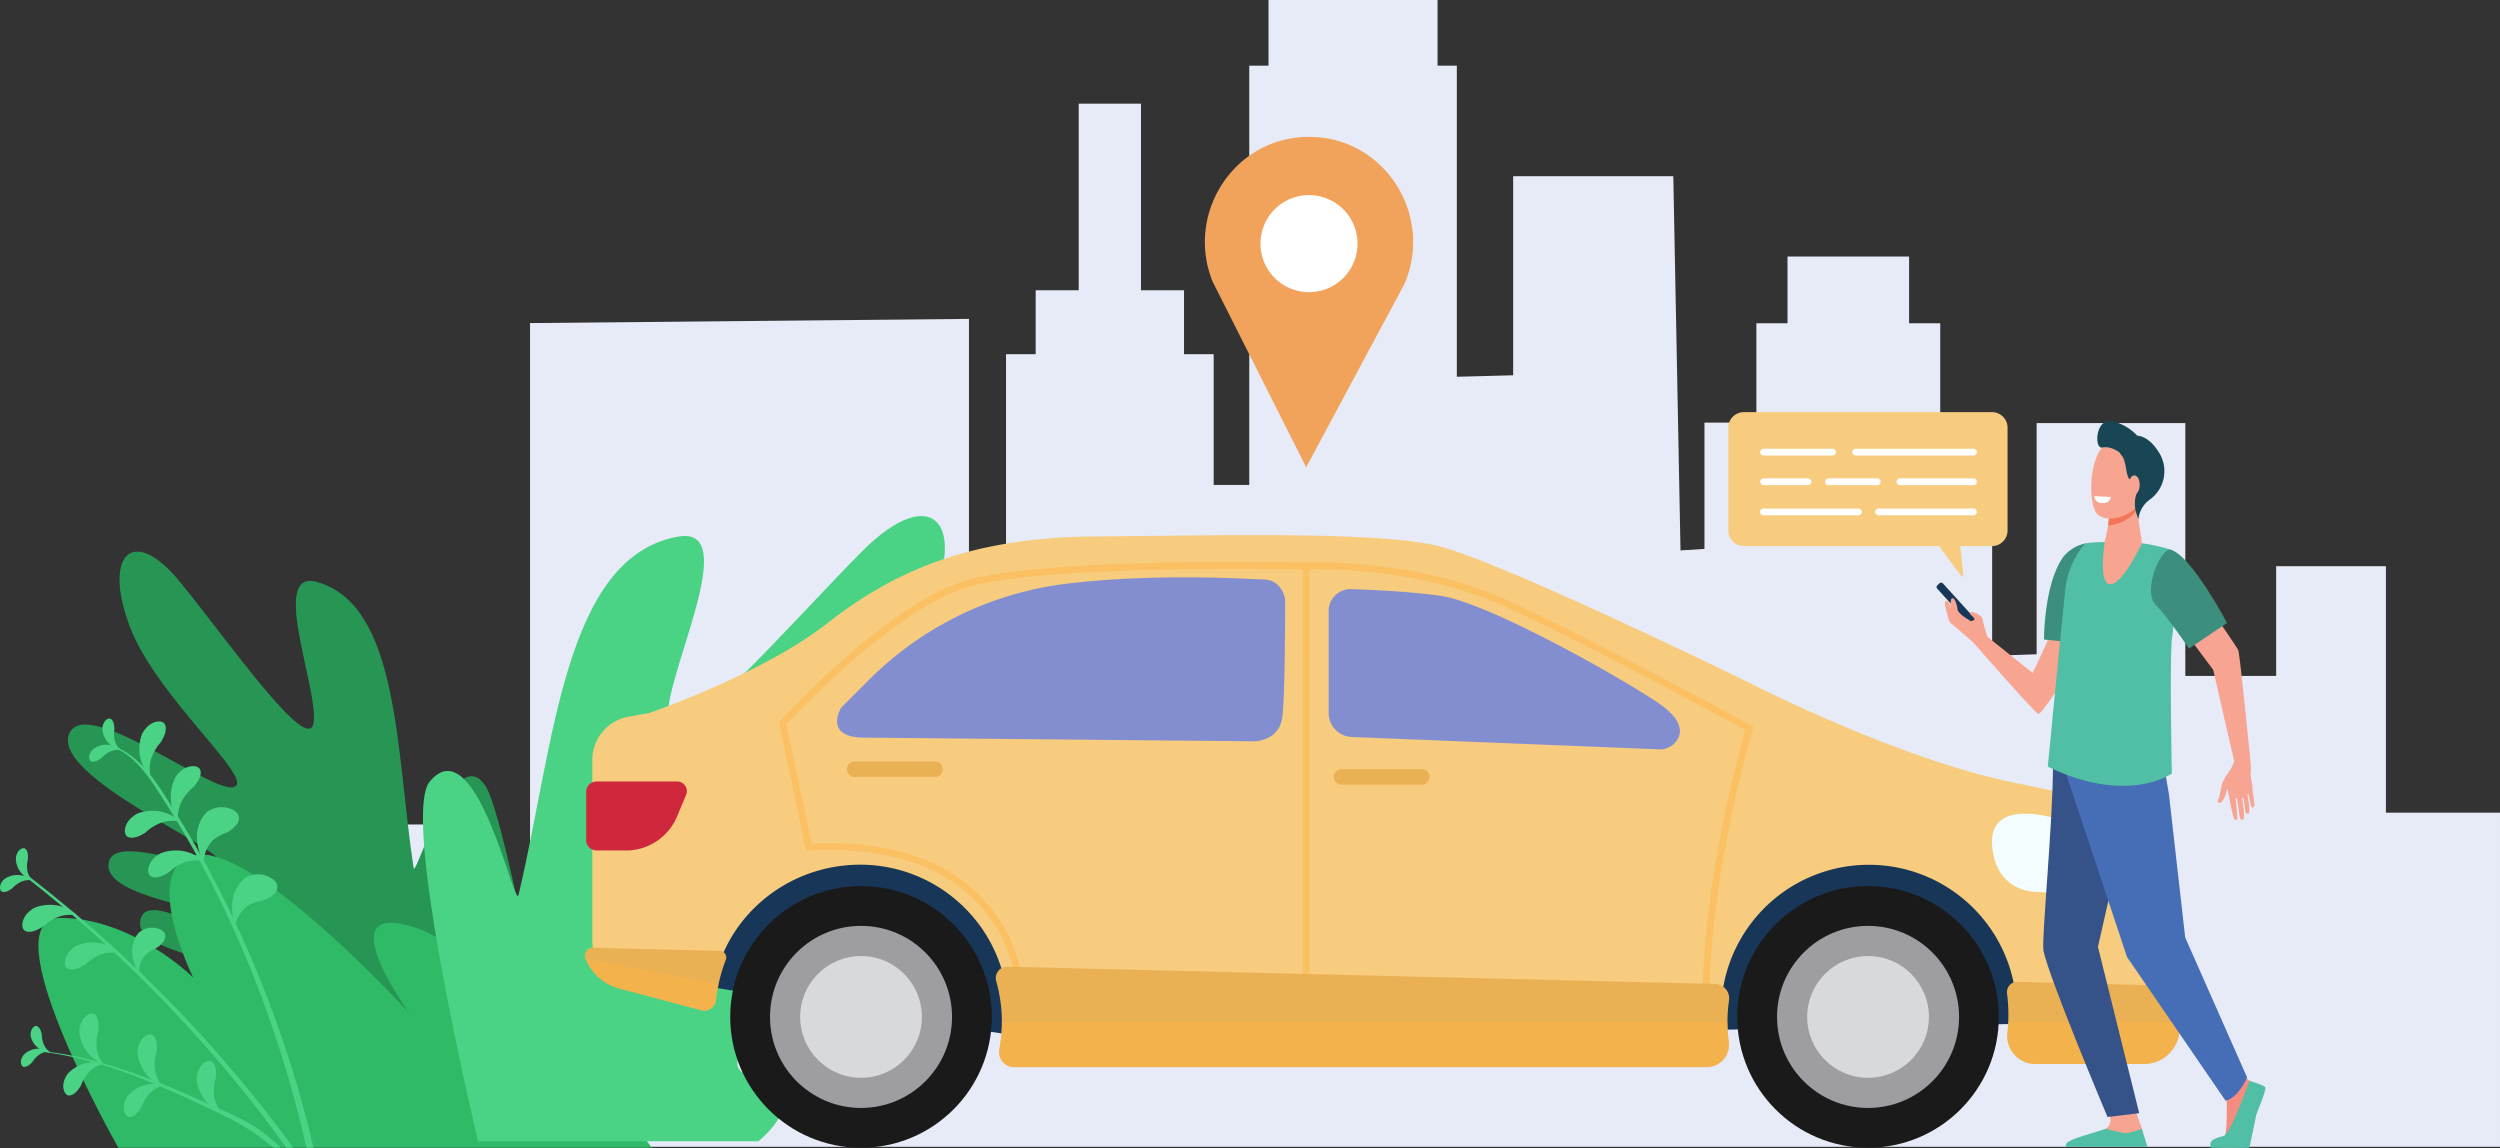 <svg xmlns="http://www.w3.org/2000/svg" width="590.141" height="271" viewBox="0 0 590.141 271">
  <rect x="0" y="0" width="590.141" height="271" fill="#333333" stroke="none"/>
  <g id="Group_1633" data-name="Group 1633" transform="translate(-35.86 -809)">
    <g id="Group_1618" data-name="Group 1618" transform="translate(-46.718 373.034)">
      <path id="Path_5158" data-name="Path 5158" d="M818.059,706.671V627.8h-26.93V569.616H765.22v25.906H743.78V535.829h-35.1v54.583l-10.5.35V535.726H685.924V512.274h-7.351V496.522h-28.7v15.752h-7.351v23.452H630.268V565.54l-5.653.351-1.7-88.326h-37.8v46.988l-13.3.35v-73.44h-4.551v-15.5h-39.9v15.5h-4.55V550.43h-8.4V519.572h-7v-15.09H497.254V460.436h-14.7v44.046H472.4v15.09h-7V571.78h-4.9l-3.85-.052V511.241l-103.611.99V648.438h-8.751V630.586h-31.5v34.3h-9.1v-12.6H283.732v25.553H263.78v28.83Z" transform="translate(-145.341 0)" fill="#e6ebf7" style="mix-blend-mode: multiply;isolation: isolate"/>
      <path id="Path_5159" data-name="Path 5159" d="M280.495,1232.632s-13.125-75.736-18.433-83.557c-7.335-10.809-16.455,22.359-16.9,19.444-4.2-27.531-3.322-62.254-22.968-67.516-11.168-2.991.738,25.932-.649,33.385s-19.965-19.154-31.408-33.23-18.449-6.31-11.816,10.767c6.414,16.513,29.648,35.863,24.447,37.519s-34.365-21.348-38.76-12.87c-5.389,10.395,39.537,28.743,35.029,30.813s-25.909-7.661-25.909.619,29.573,10.35,28.8,13.93c-1.245,5.8-19.822-9.045-21.273-1-1.484,8.227,25.218,8.851,24.285,15.286-.536,3.7-7.262-.172-8.478,4.911-2.774,11.592,39.3,27.837,39.3,27.837Z" transform="translate(-64.955 -527.693)" fill="#279654"/>
      <path id="Path_5160" data-name="Path 5160" d="M273.233,1524.4c-5.34-6.947-36.883-45.8-55.976-52.006-21.076-6.846-1.212,20.345-1.212,20.345s-37.388-41.022-51.108-37.324c-12.577,3.39,0,28.817,0,28.817s-14.165-14.08-31.343-14.08c-16.718,0,12.141,51.574,13.673,54.247Z" transform="translate(-36.754 -817.505)" fill="#2fba67"/>
      <g id="Group_1609" data-name="Group 1609" transform="translate(82.577 605.579)">
        <path id="Path_5161" data-name="Path 5161" d="M181.716,1648.927a10.128,10.128,0,0,0-.357,4.348,7.8,7.8,0,0,0,1.575,3.52,8.372,8.372,0,0,1-3.53-2.459c-1.573-1.715-2.442-4.715-2.094-6.009.37-2.729,2.631-4.056,3.565-3.258C181.834,1645.846,181.86,1647.508,181.716,1648.927Z" transform="translate(-158.501 -1575.205)" fill="#4ad384"/>
        <path id="Path_5162" data-name="Path 5162" d="M251.15,1673.872a10.131,10.131,0,0,0-.357,4.348,7.8,7.8,0,0,0,1.575,3.52,8.377,8.377,0,0,1-3.53-2.459c-1.573-1.716-2.442-4.715-2.094-6.01.37-2.729,2.631-4.055,3.565-3.258C251.268,1670.791,251.293,1672.453,251.15,1673.872Z" transform="translate(-214.192 -1595.213)" fill="#4ad384"/>
        <path id="Path_5163" data-name="Path 5163" d="M321.7,1705.427a10.13,10.13,0,0,0-.357,4.348,7.8,7.8,0,0,0,1.575,3.52,8.374,8.374,0,0,1-3.53-2.459c-1.573-1.715-2.442-4.715-2.094-6.009.371-2.729,2.631-4.056,3.566-3.258C321.818,1702.346,321.844,1704.008,321.7,1705.427Z" transform="translate(-270.78 -1620.523)" fill="#4ad384"/>
        <path id="Path_5164" data-name="Path 5164" d="M162.238,1708.377a9.339,9.339,0,0,1,2.155-3.4,7.169,7.169,0,0,1,3.119-1.712,7.721,7.721,0,0,0-3.969-.165c-2.113.383-4.422,2.107-4.885,3.256-1.245,2.218-.317,4.462.815,4.4C160.611,1710.714,161.554,1709.5,162.238,1708.377Z" transform="translate(-143.124 -1621.772)" fill="#4ad384"/>
        <path id="Path_5165" data-name="Path 5165" d="M234.46,1734.027a9.34,9.34,0,0,1,2.155-3.4,7.168,7.168,0,0,1,3.119-1.712,7.726,7.726,0,0,0-3.969-.165c-2.113.383-4.422,2.107-4.885,3.255-1.245,2.218-.317,4.462.815,4.4C232.833,1736.364,233.776,1735.154,234.46,1734.027Z" transform="translate(-201.053 -1642.347)" fill="#4ad384"/>
        <path id="Path_5166" data-name="Path 5166" d="M121.769,1661.7a6.007,6.007,0,0,0,.57,2.524,4.611,4.611,0,0,0,1.516,1.71,4.958,4.958,0,0,1-2.434-.76,4.89,4.89,0,0,1-2.251-3.026c-.275-1.61.769-2.765,1.439-2.481C121.289,1659.935,121.6,1660.871,121.769,1661.7Z" transform="translate(-111.891 -1587.063)" fill="#4ad384"/>
        <path id="Path_5167" data-name="Path 5167" d="M110.276,1689.929a5.98,5.98,0,0,1,1.8-1.852,4.593,4.593,0,0,1,2.184-.662,4.957,4.957,0,0,0-2.471-.63,4.863,4.863,0,0,0-3.5,1.4c-1.074,1.228-.786,2.76-.067,2.87C108.947,1691.181,109.7,1690.546,110.276,1689.929Z" transform="translate(-102.637 -1608.847)" fill="#4ad384"/>
        <g id="Group_1608" data-name="Group 1608">
          <g id="Group_1606" data-name="Group 1606" transform="translate(26.428 6.458)">
            <path id="Path_5168" data-name="Path 5168" d="M229.073,1339.563c15.276,23.939,26.594,52.662,32.968,80.913h1.648c-6.348-27.659-18.191-56.617-33.442-80.53-3.544-5.557-7.372-12.15-14.008-14.318-.128-.042-.177.153-.054.2C222.246,1328.119,225.756,1334.367,229.073,1339.563Z" transform="translate(-216.114 -1325.622)" fill="#4ad384"/>
          </g>
          <g id="Group_1607" data-name="Group 1607" transform="translate(5.585 36.586)">
            <path id="Path_5169" data-name="Path 5169" d="M174.473,1542.578a317.517,317.517,0,0,0-63.255-64.68c-.246-.187-.579.244-.331.435a314.066,314.066,0,0,1,61.938,64.245Z" transform="translate(-110.8 -1477.852)" fill="#4ad384"/>
          </g>
          <path id="Path_5170" data-name="Path 5170" d="M253.892,1301.361a10.907,10.907,0,0,0-2.341,4.082,8.437,8.437,0,0,0-.075,4.165,9.08,9.08,0,0,1-2.321-4.03c-.75-2.4-.225-5.732.708-6.835,1.612-2.494,4.428-2.747,4.975-1.537C255.419,1298.406,254.683,1300.041,253.892,1301.361Z" transform="translate(-215.902 -1295.807)" fill="#4ad384"/>
          <path id="Path_5171" data-name="Path 5171" d="M236.413,1408.17a10.861,10.861,0,0,1,4.021-2.429,8.349,8.349,0,0,1,4.148-.157,9.039,9.039,0,0,0-4.061-2.249c-2.407-.706-5.715-.113-6.8.845-2.454,1.666-2.65,4.5-1.434,5.021C233.5,1409.76,235.114,1408.989,236.413,1408.17Z" transform="translate(-202.077 -1381.248)" fill="#4ad384"/>
          <path id="Path_5172" data-name="Path 5172" d="M264.279,1455.49a10.863,10.863,0,0,1,4.021-2.429,8.349,8.349,0,0,1,4.148-.157,9.039,9.039,0,0,0-4.061-2.25c-2.407-.705-5.715-.113-6.8.845-2.454,1.667-2.65,4.5-1.434,5.021C261.365,1457.08,262.98,1456.309,264.279,1455.49Z" transform="translate(-224.428 -1419.203)" fill="#4ad384"/>
          <path id="Path_5173" data-name="Path 5173" d="M164.882,1565.25a10.856,10.856,0,0,1,4.021-2.429,8.355,8.355,0,0,1,4.149-.157,9.04,9.04,0,0,0-4.062-2.249c-2.407-.705-5.715-.113-6.8.845-2.453,1.666-2.65,4.5-1.434,5.021C161.969,1566.839,163.583,1566.069,164.882,1565.25Z" transform="translate(-144.703 -1507.24)" fill="#4ad384"/>
          <path id="Path_5174" data-name="Path 5174" d="M114.1,1520.359a10.857,10.857,0,0,1,4.021-2.429,8.354,8.354,0,0,1,4.148-.157,9.042,9.042,0,0,0-4.062-2.249c-2.407-.705-5.715-.113-6.8.845-2.454,1.666-2.65,4.5-1.434,5.021C111.187,1521.95,112.8,1521.179,114.1,1520.359Z" transform="translate(-103.971 -1471.234)" fill="#4ad384"/>
          <path id="Path_5175" data-name="Path 5175" d="M291.587,1354.72a10.893,10.893,0,0,0-2.953,3.661,8.435,8.435,0,0,0-.728,4.1,9.092,9.092,0,0,1-1.659-4.347c-.364-2.49.678-5.7,1.773-6.638,1.984-2.208,4.8-2.012,5.154-.731C293.559,1352.043,292.575,1353.541,291.587,1354.72Z" transform="translate(-245.879 -1338.568)" fill="#4ad384"/>
          <path id="Path_5176" data-name="Path 5176" d="M324.767,1404.592c-.682.363-3.067,1.022-4.266,2.812a7.281,7.281,0,0,0-1.44,4.263,12.067,12.067,0,0,1-1.621-5.567c-.169-2.935,1.568-6.064,3.1-6.643,2.835-1.609,6.463-.174,6.761,1.407C327.644,1402.456,326.189,1403.7,324.767,1404.592Z" transform="translate(-270.95 -1377.821)" fill="#4ad384"/>
          <path id="Path_5177" data-name="Path 5177" d="M366.766,1484.852c-.734.243-3.194.49-4.677,2.052a7.273,7.273,0,0,0-2.133,3.959,12.078,12.078,0,0,1-.664-5.761c.326-2.922,2.562-5.713,4.169-6.026,3.065-1.107,6.4.919,6.428,2.527C369.96,1483.232,368.317,1484.216,366.766,1484.852Z" transform="translate(-304.413 -1441.994)" fill="#4ad384"/>
          <path id="Path_5178" data-name="Path 5178" d="M246.019,1547.2c-.535.334-2.437,1.006-3.31,2.531a5.941,5.941,0,0,0-.929,3.55,9.835,9.835,0,0,1-1.634-4.436c-.3-2.378.932-5.022,2.145-5.581,2.215-1.471,5.247-.51,5.579.758C248.238,1545.3,247.125,1546.4,246.019,1547.2Z" transform="translate(-208.923 -1493.138)" fill="#4ad384"/>
          <path id="Path_5179" data-name="Path 5179" d="M191.852,1327.372a6.443,6.443,0,0,1,2.273-1.613,4.954,4.954,0,0,1,2.447-.275,5.356,5.356,0,0,0-2.5-1.152,5.246,5.246,0,0,0-3.984.8c-1.379,1.093-1.372,2.776-.629,3.033C190.2,1328.44,191.119,1327.914,191.852,1327.372Z" transform="translate(-167.906 -1318.052)" fill="#4ad384"/>
          <path id="Path_5180" data-name="Path 5180" d="M207.459,1295.474a6.489,6.489,0,0,0,.114,2.791,4.988,4.988,0,0,0,1.277,2.113,5.354,5.354,0,0,1-2.436-1.284,5.284,5.284,0,0,1-1.8-3.653c.021-1.763,1.354-2.785,2.01-2.352S207.439,1294.56,207.459,1295.474Z" transform="translate(-180.451 -1292.989)" fill="#4ad384"/>
          <path id="Path_5181" data-name="Path 5181" d="M85.469,1482.773a6.449,6.449,0,0,1,2.273-1.613,4.957,4.957,0,0,1,2.447-.275,5.361,5.361,0,0,0-2.5-1.152,5.247,5.247,0,0,0-3.984.8c-1.379,1.093-1.372,2.776-.629,3.033C83.815,1483.842,84.736,1483.315,85.469,1482.773Z" transform="translate(-82.577 -1442.697)" fill="#4ad384"/>
          <path id="Path_5182" data-name="Path 5182" d="M104.234,1450.207a6.489,6.489,0,0,0-.114,2.791,5,5,0,0,0,1.1,2.21,5.359,5.359,0,0,1-2.323-1.48,5.287,5.287,0,0,1-1.5-3.789c.165-1.756,1.577-2.664,2.2-2.179C104.229,1448.233,104.289,1449.3,104.234,1450.207Z" transform="translate(-97.648 -1417.026)" fill="#4ad384"/>
        </g>
        <path id="Path_5183" data-name="Path 5183" d="M128.631,1689.366a79.475,79.475,0,0,1,13.028,2.332,156.884,156.884,0,0,1,22.681,8.294c3.629,1.582,7.281,3.142,10.84,4.876a39.148,39.148,0,0,1,4.872,2.663,54.066,54.066,0,0,1,5.683,4.65l-1.695.05a56.289,56.289,0,0,0-11.311-7.376c-13.985-6.737-28.512-13.646-44.111-15.361A.064.064,0,0,1,128.631,1689.366Z" transform="translate(-119.463 -1610.919)" fill="#4ad384"/>
      </g>
      <path id="Path_5184" data-name="Path 5184" d="M666.266,1199.086c4.14-3.548,6.644-7.311,6-11.054-1.144-6.676-10.623-2.386-10.983-7.206-.627-8.388,35.553-6.426,34.357-17.18-1.169-10.515-27.761,6.685-28.873-.914-.687-4.693,39.519-4.3,40.335-14.964s-29.091-.347-34.984-3.481,56.685-22.122,50.422-36.073c-5.109-11.379-46.826,15.24-53.7,12.568s26.465-25.2,36.769-45.81c10.657-21.317,1.946-32.05-14.92-15.1s-44.621,49.309-45.761,39.563,17.818-45.78,2.417-43.083c-27.093,4.745-29.331,49.575-37.729,84.613-.889,3.71-9.953-39.971-20.94-26.8-5.652,6.773,4.83,56.647,11.363,84.921Z" transform="translate(-404.645 -493.723)" fill="#4ad384"/>
      <circle id="Ellipse_347" data-name="Ellipse 347" cx="14.356" cy="14.356" r="14.356" transform="translate(376.038 504.473) rotate(-85.067)" fill="#fff"/>
      <g id="Group_1610" data-name="Group 1610" transform="translate(490.553 533.255)">
        <path id="Path_5185" data-name="Path 5185" d="M2206.255,927.55h-58.591a3.671,3.671,0,0,0-3.664,3.677v24.262a3.671,3.671,0,0,0,3.664,3.677h46.129c1.867,2.614,5.252,7.295,5.551,7.295.28,0-.259-4.422-.638-7.295h7.55a3.671,3.671,0,0,0,3.665-3.677V931.227A3.671,3.671,0,0,0,2206.255,927.55Z" transform="translate(-2144 -927.55)" fill="#f7cc7f"/>
        <rect id="Rectangle_2427" data-name="Rectangle 2427" width="17.912" height="1.602" rx="0.801" transform="translate(7.52 8.636)" fill="#fff"/>
        <rect id="Rectangle_2428" data-name="Rectangle 2428" width="12.1" height="1.602" rx="0.801" transform="translate(7.52 15.629)" fill="#fff"/>
        <path id="Rectangle_2429" data-name="Rectangle 2429" d="M.8,0H12.312a.8.8,0,0,1,.8.8v0a.8.8,0,0,1-.8.8H.8A.8.8,0,0,1,0,.8v0A.8.8,0,0,1,.8,0Z" transform="translate(22.858 15.629)" fill="#fff"/>
        <path id="Rectangle_2430" data-name="Rectangle 2430" d="M.8,0H18.137a.8.8,0,0,1,.8.8v0a.8.8,0,0,1-.8.8H.8A.8.8,0,0,1,0,.8v0A.8.8,0,0,1,.8,0Z" transform="translate(39.728 15.629)" fill="#fff"/>
        <path id="Rectangle_2431" data-name="Rectangle 2431" d="M.8,0H28.579a.8.8,0,0,1,.8.8v0a.8.8,0,0,1-.8.8H.8A.8.8,0,0,1,0,.8v0A.8.8,0,0,1,.8,0Z" transform="translate(29.286 8.636)" fill="#fff"/>
        <path id="Rectangle_2432" data-name="Rectangle 2432" d="M.8,0H23.195a.8.8,0,0,1,.8.8v0a.8.8,0,0,1-.8.8H.8A.8.8,0,0,1,0,.8v0A.8.8,0,0,1,.8,0Z" transform="translate(7.52 22.754)" fill="#fff"/>
        <path id="Rectangle_2433" data-name="Rectangle 2433" d="M.8,0H23.2a.8.8,0,0,1,.8.8v0a.8.8,0,0,1-.8.8H.8A.8.8,0,0,1,0,.8v0A.8.8,0,0,1,.8,0Z" transform="translate(34.663 22.754)" fill="#fff"/>
      </g>
      <path id="Path_5186" data-name="Path 5186" d="M918.448,1442.485s74.906,12.43,75.8,11.891,10.6-42.392,10.6-42.392-61.941-11.137-62.945-11.137-14.475,10.778-14.655,11.5S918.448,1442.485,918.448,1442.485Z" transform="translate(-670.444 -773.922)" fill="#183658"/>
      <path id="Path_5187" data-name="Path 5187" d="M2044.764,1485.1c1.8.179,92.509-1.764,92.509-1.764l-6.826-20.869s-12.574-19.015-19.22-18.668-46.173-6.063-53-1.331-12.929.959-16.162,12.276-5.755,12.584-3.237,19.4A40.918,40.918,0,0,0,2044.764,1485.1Z" transform="translate(-1568.271 -805.901)" fill="#183658"/>
      <g id="Group_1611" data-name="Group 1611" transform="translate(254.886 645.062)">
        <ellipse id="Ellipse_348" data-name="Ellipse 348" cx="30.886" cy="30.875" rx="30.886" ry="30.875" transform="translate(0 61.771) rotate(-89.876)" fill="#1a1a1a"/>
        <ellipse id="Ellipse_349" data-name="Ellipse 349" cx="21.482" cy="21.489" rx="21.482" ry="21.489" transform="translate(9.46 9.463)" fill="#9e9da2"/>
        <ellipse id="Ellipse_350" data-name="Ellipse 350" cx="14.367" cy="14.371" rx="14.367" ry="14.371" transform="translate(16.575 16.581)" fill="#d8d9dd"/>
      </g>
      <g id="Group_1612" data-name="Group 1612" transform="translate(492.603 645.061)">
        <ellipse id="Ellipse_351" data-name="Ellipse 351" cx="30.886" cy="30.875" rx="30.886" ry="30.875" transform="matrix(0.002, -1, 1, 0.002, 0, 61.771)" fill="#1a1a1a"/>
        <ellipse id="Ellipse_352" data-name="Ellipse 352" cx="21.482" cy="21.489" rx="21.482" ry="21.489" transform="translate(9.46 9.463)" fill="#9e9da2"/>
        <ellipse id="Ellipse_353" data-name="Ellipse 353" cx="14.367" cy="14.371" rx="14.367" ry="14.371" transform="translate(16.575 16.581)" fill="#d8d9dd"/>
      </g>
      <path id="Path_5188" data-name="Path 5188" d="M1161.078,1158.584c-2.61-17.212-11.048-20.828-36.01-25.82-27.543-5.509-62.511-23.472-62.511-23.472s-59.637-29.22-74.247-32.573-50.536-2.4-80.714-2.156-47.9,8.622-63.229,20.6-41.914,21.076-41.914,21.076l-4.83.862a10.414,10.414,0,0,0-8.583,10.251v42.713a10.654,10.654,0,0,0,7.934,10.3l17.454,4.611h0a2.5,2.5,0,0,0,2.9-2.2c1.911-17.474,17.017-30.754,35.03-30.732a34.915,34.915,0,0,1,34.263,41.287,3.468,3.468,0,0,0,3.412,4.1h160.634a5.167,5.167,0,0,0,5.133-5.836,34.893,34.893,0,1,1,69.269-.834,5.991,5.991,0,0,0,5.939,6.67h23.1a7.6,7.6,0,0,0,7.6-7.6v-22.373A59.147,59.147,0,0,0,1161.078,1158.584Z" transform="translate(-566.648 -511.965)" fill="#f7cc7f"/>
      <path id="Path_5189" data-name="Path 5189" d="M784.236,1368.08H803.26a2.281,2.281,0,0,1,2.1,3.163l-2.137,5.1a13.081,13.081,0,0,1-12.064,8.024h-6.927a2.455,2.455,0,0,1-2.455-2.455v-11.377A2.455,2.455,0,0,1,784.236,1368.08Z" transform="translate(-560.824 -747.64)" fill="#cf283c"/>
      <path id="Path_5190" data-name="Path 5190" d="M2469.876,1406.813c10.477,1.6,22.543,11.526,22.543,11.526a4.683,4.683,0,0,1-3.724,7.864l-20.428-1.291a10.077,10.077,0,0,1-9.044-7.254h0C2457.237,1410.8,2458.927,1405.136,2469.876,1406.813Z" transform="translate(-1905.708 -778.468)" fill="#f3fcff"/>
      <path id="Path_5191" data-name="Path 5191" d="M781.965,1566.4a1.834,1.834,0,0,0-1.755,2.5,11.93,11.93,0,0,0,8.044,7.14l19.557,5.166a2.8,2.8,0,0,0,3.25-2.465,37.687,37.687,0,0,1,2.307-9.478,1.572,1.572,0,0,0-1.433-2.133Z" transform="translate(-559.46 -906.71)" fill="#eab054"/>
      <path id="Path_5192" data-name="Path 5192" d="M2478.825,1607.073a2.414,2.414,0,0,0-2.442,2.741,39.2,39.2,0,0,1,.09,9.245,6.648,6.648,0,0,0,6.591,7.4h25.63a8.438,8.438,0,0,0,8.438-8.438v-6.633a3.465,3.465,0,0,0-3.381-3.464Z" transform="translate(-1920.031 -939.333)" fill="#eab054"/>
      <path id="Path_5193" data-name="Path 5193" d="M1241.1,1144.865c-.34-.187-34.295-18.816-56.812-29.245-22.293-10.325-47.179-9.231-48.252-9.177-2.859-.066-62.4-1.357-80.7,4.348-18.439,5.748-42.454,31.928-43.468,33.04l-.28.307,6.458,30.3.692-.039c18.781-1.061,33.159,3.938,41.573,14.454a33.924,33.924,0,0,1,7.154,16.428l.062.721,67.715,1.74v0l.782.015.835.021v-.005l94.353,1.84.012-.811c.471-30.662,10.165-62.682,10.263-63l.193-.629Zm-172.115,59.562a35.666,35.666,0,0,0-7.361-16.512c-6.043-7.59-18.275-16.339-42.288-15.163l-6-28.135c2.78-2.988,25.5-26.99,42.474-32.282s72.15-4.43,79.425-4.291v98.085Zm160.634,3.549-92.764-1.809v-98.135c4.365-.126,26.646-.257,46.753,9.057,20.86,9.661,51.582,26.389,56.142,28.882C1238.4,1150.593,1230.2,1179.719,1229.621,1207.976Z" transform="translate(-745.15 -537.648)" fill="#feb546" opacity="0.5" style="mix-blend-mode: multiply;isolation: isolate"/>
      <path id="Path_5194" data-name="Path 5194" d="M780.736,1579.044a11.93,11.93,0,0,0,8.043,7.14l19.557,5.166a2.8,2.8,0,0,0,3.25-2.465,37.629,37.629,0,0,1,.609-3.77Z" transform="translate(-559.986 -916.852)" fill="#feb546" opacity="0.5" style="mix-blend-mode: multiply;isolation: isolate"/>
      <path id="Path_5195" data-name="Path 5195" d="M2476.944,1655.378c-.038.816-.1,1.625-.186,2.427a6.648,6.648,0,0,0,6.591,7.4h25.63a8.437,8.437,0,0,0,8.438-8.438v-1.39Z" transform="translate(-1920.317 -978.079)" fill="#feb546" opacity="0.5" style="mix-blend-mode: multiply;isolation: isolate"/>
      <path id="Path_5196" data-name="Path 5196" d="M1443.034,1602.113a35.053,35.053,0,0,1,.365-5.156,3.394,3.394,0,0,0-3.259-3.908l-167.076-4.078a2.692,2.692,0,0,0-2.64,3.448,35.114,35.114,0,0,1,1.329,9.607,35.674,35.674,0,0,1-.59,6.451,3.54,3.54,0,0,0,3.466,4.207h163.5a5.285,5.285,0,0,0,5.214-6.017A35.706,35.706,0,0,1,1443.034,1602.113Z" transform="translate(-952.676 -924.814)" fill="#eab054"/>
      <path id="Path_5197" data-name="Path 5197" d="M1446.209,1655.028c0-.029,0-.057,0-.086H1274.928a35.685,35.685,0,0,1-.59,6.451,3.54,3.54,0,0,0,3.466,4.207h163.5a5.286,5.286,0,0,0,5.214-6.017A35.678,35.678,0,0,1,1446.209,1655.028Z" transform="translate(-955.851 -977.729)" fill="#feb546" opacity="0.5" style="mix-blend-mode: multiply;isolation: isolate"/>
      <path id="Rectangle_2434" data-name="Rectangle 2434" d="M1.826,0H20.807a1.826,1.826,0,0,1,1.826,1.826v0a1.826,1.826,0,0,1-1.826,1.826H1.826A1.826,1.826,0,0,1,0,1.826v0A1.826,1.826,0,0,1,1.826,0Z" transform="translate(282.493 615.719)" fill="#eab054"/>
      <path id="Rectangle_2435" data-name="Rectangle 2435" d="M1.826,0H20.807a1.826,1.826,0,0,1,1.826,1.826v0a1.826,1.826,0,0,1-1.826,1.826H1.826A1.826,1.826,0,0,1,0,1.826v0A1.826,1.826,0,0,1,1.826,0Z" transform="translate(397.413 617.545)" fill="#eab054"/>
      <path id="Path_5198" data-name="Path 5198" d="M1087.314,1162.415l92.334.873s5.651-.152,6.421-5.47.7-28.095.7-28.095-.67-4.573-5.05-4.632c-2.662-.036-24.97-1.63-46.667,1.013a79.411,79.411,0,0,0-46.486,22.657l-6.554,6.556S1077.594,1162.323,1087.314,1162.415Z" transform="translate(-800.835 -552.332)" fill="#4a70f7" opacity="0.67"/>
      <path id="Path_5199" data-name="Path 5199" d="M1667.332,1143.885v23.881a5.7,5.7,0,0,0,5.391,5.772l72.553,2.918a4.88,4.88,0,0,0,4.252-2.093c1.3-1.92,1.453-5.077-5.048-9.311-11.306-7.362-40.071-23.285-50.712-24.826-6.773-.981-15.635-1.407-21.182-1.587A5.167,5.167,0,0,0,1667.332,1143.885Z" transform="translate(-1271.116 -563.606)" fill="#4a70f7" opacity="0.67"/>
      <g id="Group_1616" data-name="Group 1616" transform="translate(539.722 535.355)">
        <path id="Path_5200" data-name="Path 5200" d="M2402.33,1141.3l-.476.428a.585.585,0,0,1-.823-.021l-8.45-9.322a.578.578,0,0,1,.064-.817l.476-.427a.584.584,0,0,1,.823.021l8.45,9.321A.578.578,0,0,1,2402.33,1141.3Z" transform="translate(-2392.44 -1092.823)" fill="#183658"/>
        <path id="Path_5201" data-name="Path 5201" d="M2438.727,1144.286c-1.129-.921-9.865,2.924-9.753,4.263s-6.094,14.317-6.094,14.317l-10.725-8.58,0,0c-.1-.31-1.111-3.647-1.161-4.245-.052-.626-1.864-1.722-2.706-1.56s.72,1.221.822,1.415c.279.529-.8.728-.8.728s-3.1-1.706-3.164-2.71-.706-3.107-1.375-2.667c-.345.227-.342,1.719-.234,2.427-.2-.8-.481-1.711-.755-1.8-.5-.164-.751.475-.66.79s.9,3.727,1.146,4.111,5.244,4.421,5.965,5.3c0,0,13.872,15.911,14.859,16.328.866.365,3.956-5.118,6.876-8.758S2442.256,1147.166,2438.727,1144.286Z" transform="translate(-2400.187 -1103.379)" fill="#f7a491"/>
        <path id="Path_5202" data-name="Path 5202" d="M2724.007,1714.85s1.906,1.866,1.95,2.551.169,8.022-.609,8.707-3.064,1.171-2.329,1.941c.555.582,4.828.458,7.66.3.826-.045,1.863-6.664,2.191-7.636.475-1.413,1.632-4.594,1.2-5.579a8.257,8.257,0,0,0-2.638-2.386,13,13,0,0,1-2.923-3.123Z" transform="translate(-2657.479 -1556.946)" fill="#f48c7f"/>
        <path id="Path_5203" data-name="Path 5203" d="M2599.751,1757.56s1.706,4.835,1.708,4.848c.127.766.626,2.658.626,3.355,0,2.616-11.759-2.221-9.123-3.38a2.8,2.8,0,0,0,1.065-1.834,6.136,6.136,0,0,0-.99-3.092Z" transform="translate(-2552.968 -1595.31)" fill="#f7a491"/>
        <g id="Group_1613" data-name="Group 1613" transform="translate(25.17 72.212)">
          <path id="Path_5204" data-name="Path 5204" d="M2522.785,1303.037s-.857,8.668-.857,8.8c0,14.022-2.77,41.411-2.243,44.047,1.285,6.43,15.117,39.231,15.117,39.231l7.476-.9-9.742-39.272,3.585-15.807,5.073-31.246Z" transform="translate(-2519.618 -1303.037)" fill="#355389"/>
          <path id="Path_5205" data-name="Path 5205" d="M2569.468,1315.716l1.419,8.216,3.838,33.812,14.616,33.046s-2.056,4.808-5.089,5.484l-23.262-33.928-14.45-43.414.507-9.645Z" transform="translate(-2541.211 -1308.049)" fill="#466eb6"/>
        </g>
        <path id="Path_5206" data-name="Path 5206" d="M2520.557,1106.8l10.366,1.062s.476-8.527.476-12.595c0-4.935-.419-11.291-1.013-11.154a9.031,9.031,0,0,0-5.249,3.15C2520.513,1093.636,2520.557,1106.8,2520.557,1106.8Z" transform="translate(-2495.201 -1055.224)" fill="#3c8f7c"/>
        <path id="Path_5207" data-name="Path 5207" d="M2529.259,1093.065c-.218,1.5-4.2,42.409-4.2,42.409,18.875,9.147,29.291,1.629,29.291,1.629s-.618-28.724.123-32.634c.489-2.586,1.1-19.775-.571-20.256a41.712,41.712,0,0,0-7.281-1.553c-2.287-.238-11.171-.376-12.76.16A20.334,20.334,0,0,0,2529.259,1093.065Z" transform="translate(-2498.81 -1053.894)" fill="#50bfa5"/>
        <path id="Path_5208" data-name="Path 5208" d="M2728.233,1725.172s-4.393,12.411-6.113,13.01c-.457.159-2.648.563-3.062,1.535a4.23,4.23,0,0,0,0,1.271h9.157s1.158-5.469,1.616-7.871c0,0,2.424-5.871,2.155-6.4S2728.233,1725.172,2728.233,1725.172Z" transform="translate(-2654.373 -1569.415)" fill="#50bfa5"/>
        <path id="Path_5209" data-name="Path 5209" d="M2565.827,1786.49l-1.347-4.268s-2.828,1.2-4.242,1a42.716,42.716,0,0,1-4.174-1c-5.644,1.864-10.267,2.769-9.427,4.268h19.189Z" transform="translate(-2516.041 -1615.174)" fill="#50bfa5"/>
        <g id="Group_1614" data-name="Group 1614" transform="translate(22.638 58.355)">
          <path id="Path_5210" data-name="Path 5210" d="M2508.087,1243.69a2.469,2.469,0,0,1-.285-.212c.335-4.007.275-7.891-.978-9.2.03-.063.3-.647.59-1.253,1.453,1.127,2.143,4.123,1.872,8.984a8.277,8.277,0,0,1-.191,1.007C2508.674,1243.476,2508.292,1243.776,2508.087,1243.69Z" transform="translate(-2506.824 -1233.021)" fill="#f7a491"/>
        </g>
        <path id="Path_5211" data-name="Path 5211" d="M2690.312,1174.664a1.162,1.162,0,0,0,0-.264c-.278-2.833-2.622-26.62-3.017-27.631-.356-.913-10.869-16-10.869-16l-5.167,7.063,10.11,13.532c.227.86,3.874,16.917,3.874,16.917s.748,2.927,1.083,4.681c-.153.422-.3.821-.436,1.149a10.588,10.588,0,0,1-1.09,1.757,12.07,12.07,0,0,0-1.291,2.291c-.107.413-.3,1.272-.409,1.79s-.259,1.122-.284,1.4a2.71,2.71,0,0,1-.327.753.452.452,0,0,0,.532.653c.367-.122.653-.6.83-.9.5-.839.763-2.371.887-2.29s.559,2.681.628,2.975a32.12,32.12,0,0,0,.887,3.864c.3.552.686.459.79.114.089-.3-.326-4.521-.326-4.521s-.052-.539.184-.37.619,4,.783,4.563.536.859.853.407c.385-.548-.277-4.615-.277-4.615s-.074-.511.144-.464.49,3.315.659,3.6a.429.429,0,0,0,.8-.087c.24-.555-.382-4.18-.382-4.18s.031-.289.167-.193.566,2.865.847,3.121a.3.3,0,0,0,.432.006c.516-.353-.274-2.987-.267-4.3s-.6-2.781-.417-4.34C2690.26,1175.055,2690.292,1174.815,2690.312,1174.664Z" transform="translate(-2616.081 -1092.65)" fill="#f8a492"/>
        <path id="Path_5212" data-name="Path 5212" d="M2666.056,1108.8l-8.98,6.05s-5.061-7.557-7.779-10.247c-3.4-3.37,1.24-13.7,3.433-13.111C2657.635,1092.8,2666.056,1108.8,2666.056,1108.8Z" transform="translate(-2597.494 -1061.128)" fill="#3c8f7c"/>
        <path id="Path_5213" data-name="Path 5213" d="M2598.668,1036.7l1.343,8.884s-4.906,10.577-7.833,9.66c-2.457-.77-.946-10.128-.946-10.128s1.339-5.026.938-7.541S2598.668,1036.7,2598.668,1036.7Z" transform="translate(-2551.521 -1016.773)" fill="#f7a491"/>
        <path id="Path_5214" data-name="Path 5214" d="M2597.138,1037.571c-.4-2.515,6.5-.874,6.5-.874l.111.737a4.092,4.092,0,0,1-.748,1.238,9.068,9.068,0,0,1-6.033,2.74A13.771,13.771,0,0,0,2597.138,1037.571Z" transform="translate(-2556.49 -1016.774)" fill="#f47458"/>
        <g id="Group_1615" data-name="Group 1615" transform="translate(36.498)">
          <path id="Path_5215" data-name="Path 5215" d="M2588.638,964.083c.2-.071,1.563,10.117-1.033,12.921s-7.655,3.721-9.469,1.513c-2.007-2.442-1.906-13.393,2.131-16.276S2588.638,964.083,2588.638,964.083Z" transform="translate(-2576.855 -956.727)" fill="#f7a491"/>
          <path id="Path_5216" data-name="Path 5216" d="M2587.645,938.225a11.206,11.206,0,0,1,5.884,3.367c1.416.168,3.342.954,5.331,4.257a8.279,8.279,0,0,1-2.207,10.77,6.443,6.443,0,0,0-2.806,4.758l-.45-1.319a7.4,7.4,0,0,1-.357-3.107,6.1,6.1,0,0,1,.46-1.868c.685-1.474-1.47-2.454-2.074-3.681-.465-.945-.488-3.106-1.221-4.667l-.875-1.192s-2.02-1.577-4-1.132S2583.641,937.406,2587.645,938.225Z" transform="translate(-2582.697 -938.162)" fill="#184655"/>
          <path id="Path_5217" data-name="Path 5217" d="M2621.622,1005.189c-.021,1.243.542,2.261,1.258,2.273s1.312-.985,1.333-2.229-.543-2.261-1.258-2.273S2621.642,1003.946,2621.622,1005.189Z" transform="translate(-2612.761 -990.136)" fill="#f7a491"/>
        </g>
        <path id="Path_5218" data-name="Path 5218" d="M2584.459,1027.91l-3.914-.2a1.717,1.717,0,0,0,1.731,1.635C2584.373,1029.512,2584.459,1027.91,2584.459,1027.91Z" transform="translate(-2543.318 -1009.985)" fill="#fff"/>
      </g>
      <g id="Group_1617" data-name="Group 1617" transform="translate(366.995 468.278)">
        <path id="Path_5219" data-name="Path 5219" d="M1521.511,633.387l22.09,43.847,23.188-43.277c6.865-15.874-4.156-33.985-21.435-34.7q-.384-.016-.77-.021t-.77,0C1526.521,599.517,1515.048,617.344,1521.511,633.387Zm11.3-9.1a11.455,11.455,0,1,1,11.309,11.6A11.455,11.455,0,0,1,1532.812,624.287Z" transform="translate(-1519.686 -599.231)" fill="#f2a35b"/>
      </g>
    </g>
  </g>
</svg>
